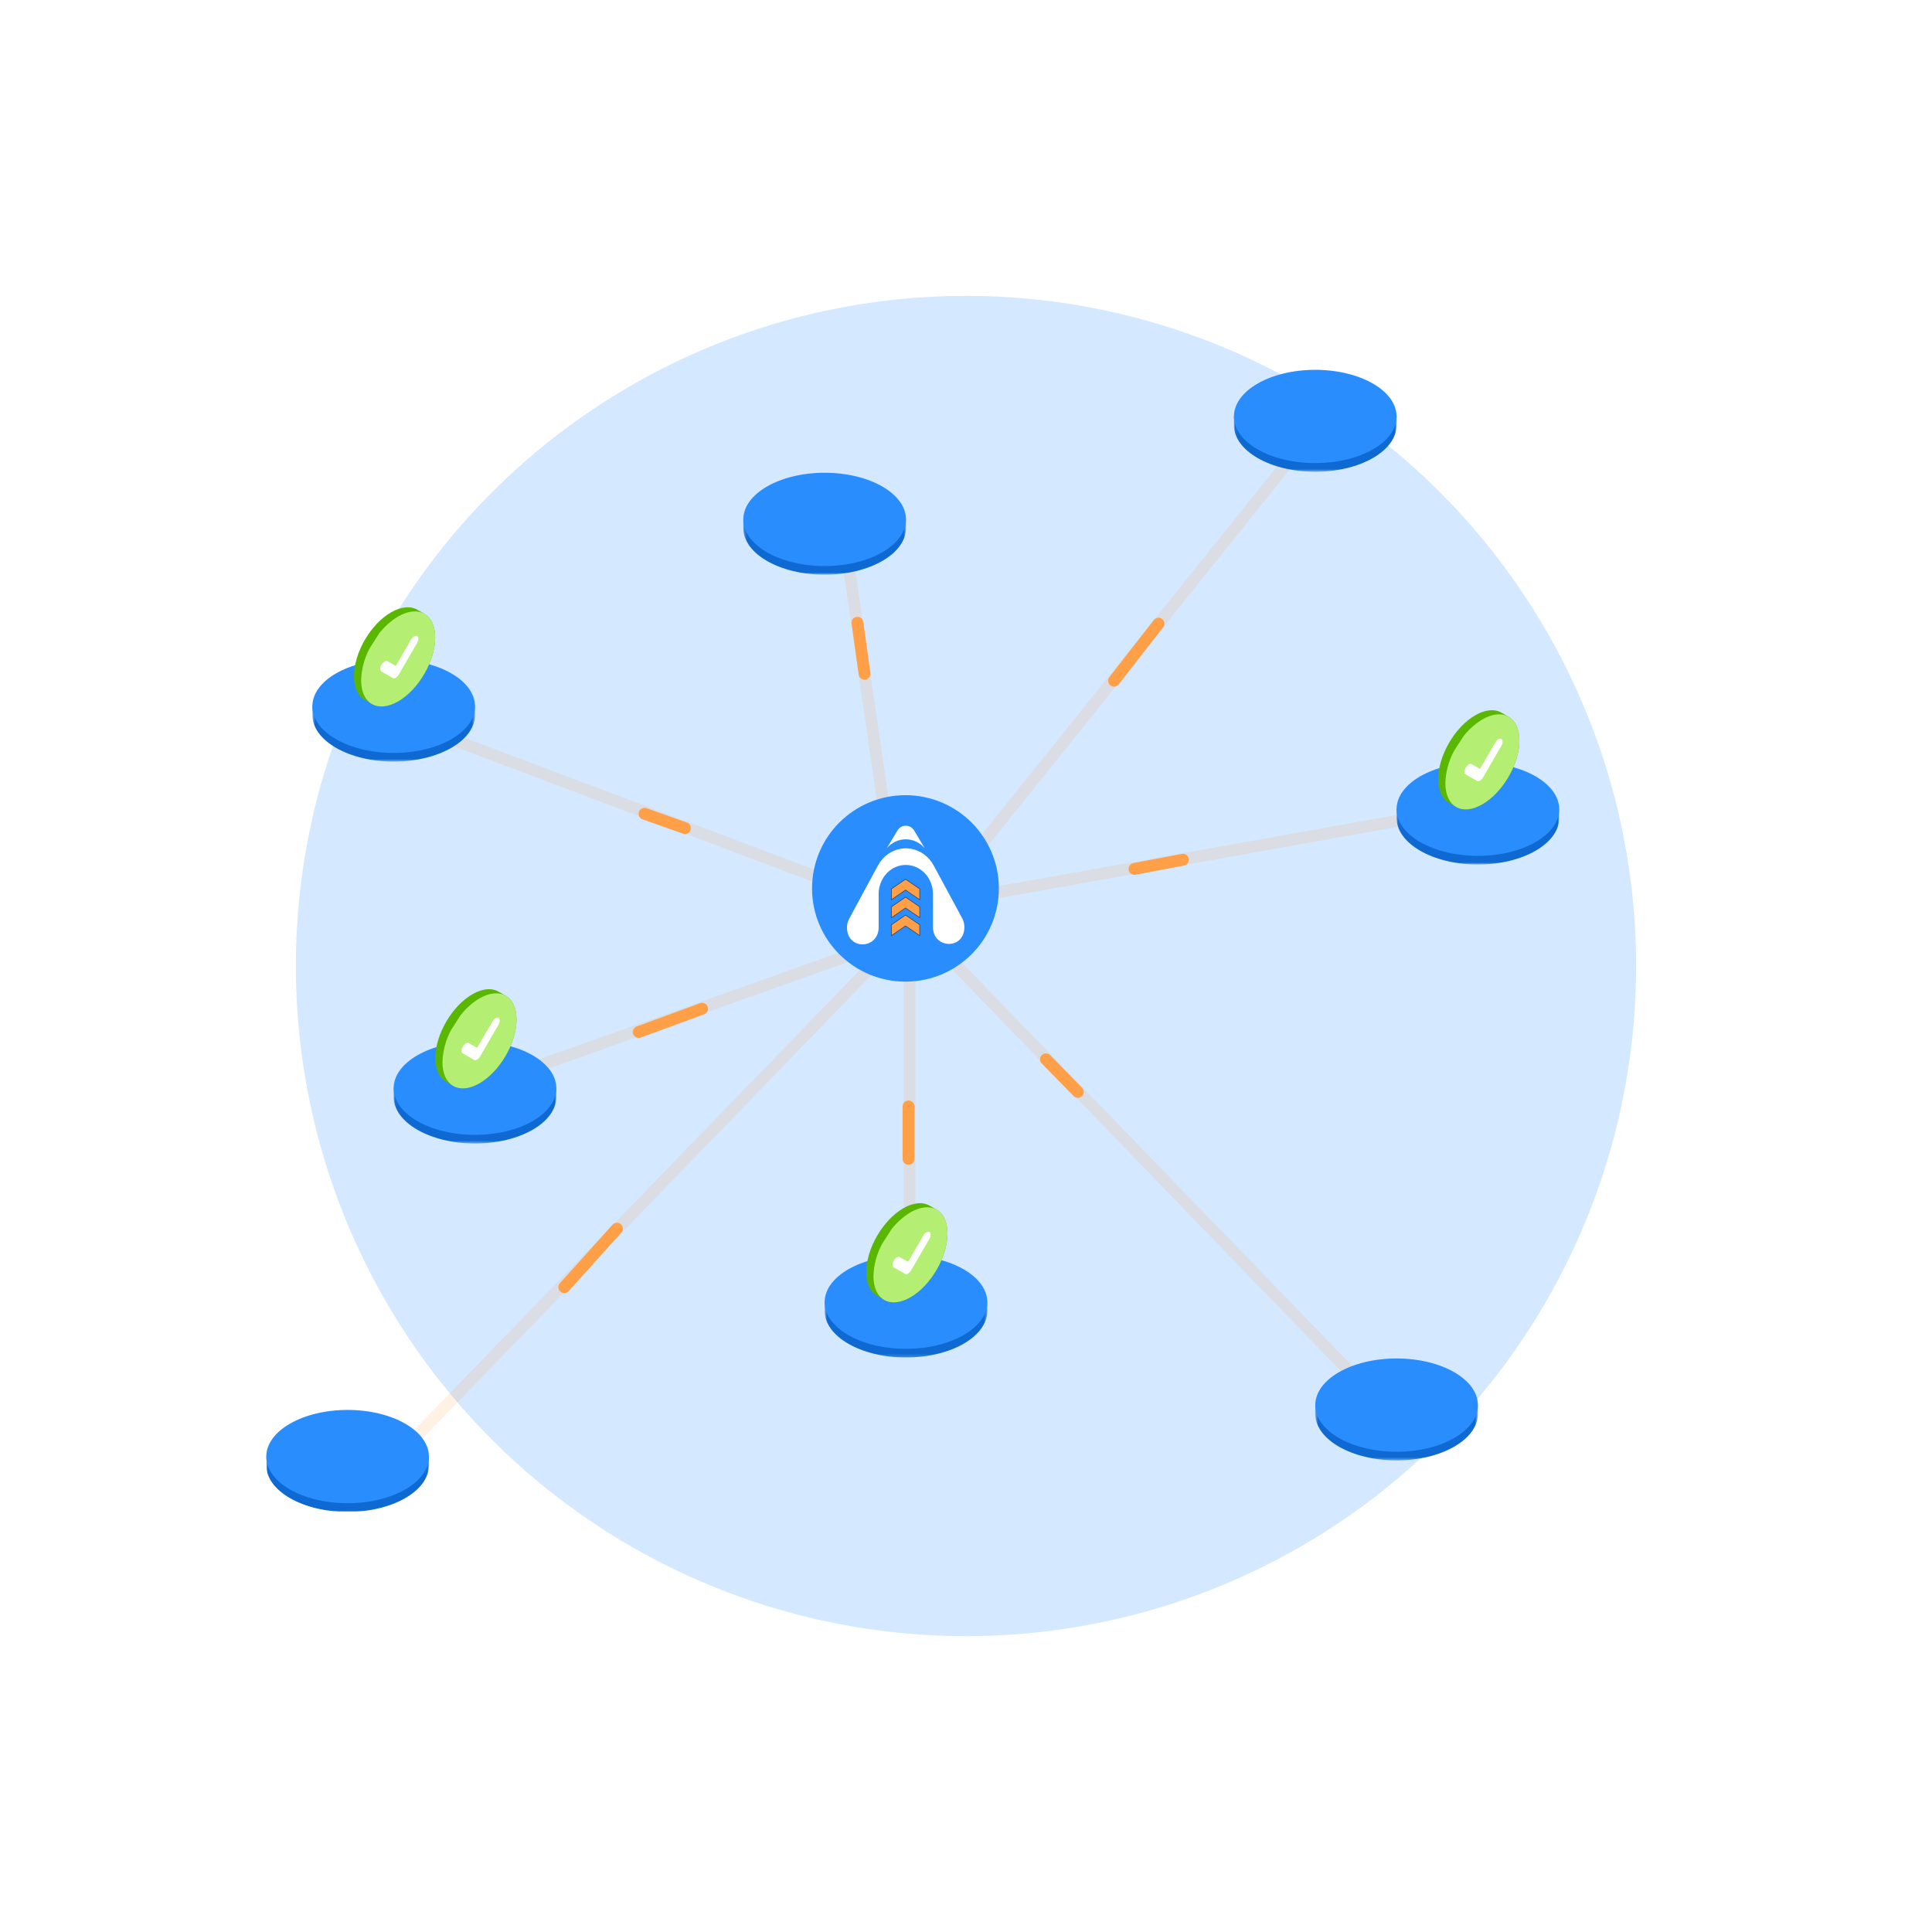 <svg width="653" height="653" viewBox="0 0 653 653" fill="none" xmlns="http://www.w3.org/2000/svg">
<g opacity="0.2" filter="url(#filter0_f_4688_17610)">
<circle cx="326.5" cy="326.5" r="226.5" fill="#298DFE"/>
</g>
<g clip-path="url(#clip0_4688_17610)">
<path opacity="0.15" d="M141.587 245.672L303.641 306.766L285.106 179.209" stroke="#FFA048" stroke-width="4" stroke-miterlimit="10" stroke-linecap="round" stroke-linejoin="round"/>
<path opacity="0.15" d="M444.419 144.9L315.636 305.44L496.177 273.179" stroke="#FFA048" stroke-width="4" stroke-miterlimit="10" stroke-linecap="round" stroke-linejoin="round"/>
<path opacity="0.15" d="M472.858 480.906L307.409 309.928V440.828" stroke="#FFA048" stroke-width="4" stroke-miterlimit="10" stroke-linecap="round" stroke-linejoin="round"/>
<path opacity="0.15" d="M127.913 498.691L304.07 316.816L164.981 366.296" stroke="#FFA048" stroke-width="4" stroke-miterlimit="10" stroke-linecap="round" stroke-linejoin="round"/>
<path d="M190.722 435.061L208.512 415.287" stroke="#FFA048" stroke-width="4" stroke-miterlimit="10" stroke-linecap="round" stroke-linejoin="round"/>
<path d="M215.884 348.815L237.306 340.951" stroke="#FFA048" stroke-width="4" stroke-miterlimit="10" stroke-linecap="round" stroke-linejoin="round"/>
<path d="M217.854 275.062L231.492 279.887" stroke="#FFA048" stroke-width="4" stroke-miterlimit="10" stroke-linecap="round" stroke-linejoin="round"/>
<path d="M289.809 210.477L292.213 227.73" stroke="#FFA048" stroke-width="4" stroke-miterlimit="10" stroke-linecap="round" stroke-linejoin="round"/>
<path d="M376.54 230.08L391.567 210.787" stroke="#FFA048" stroke-width="4" stroke-miterlimit="10" stroke-linecap="round" stroke-linejoin="round"/>
<path d="M383.445 293.679L399.824 290.586" stroke="#FFA048" stroke-width="4" stroke-miterlimit="10" stroke-linecap="round" stroke-linejoin="round"/>
<path d="M353.52 358.027L364.286 369.051" stroke="#FFA048" stroke-width="4" stroke-miterlimit="10" stroke-linecap="round" stroke-linejoin="round"/>
<path d="M307.064 391.684V373.971" stroke="#FFA048" stroke-width="4" stroke-miterlimit="10" stroke-linecap="round" stroke-linejoin="round"/>
<mask id="mask0_4688_17610" style="mask-type:luminance" maskUnits="userSpaceOnUse" x="278" y="295" width="56" height="32">
<path d="M278.726 295.459H333.694V326.987H278.726V295.459Z" fill="white"/>
</mask>
<g mask="url(#mask0_4688_17610)">
<path d="M333.108 307.973C330.496 300.826 319.446 295.459 306.21 295.459C292.973 295.459 281.924 300.826 279.312 307.973H278.726V311.223C278.726 319.926 291.031 326.987 306.21 326.987C321.388 326.987 333.694 319.926 333.694 311.223V307.973H333.108Z" fill="#FFA048"/>
</g>
<path d="M333.694 308.297C333.694 317.003 321.39 324.061 306.21 324.061C291.031 324.061 278.726 317.001 278.726 308.297C278.726 299.593 291.03 292.533 306.21 292.533C321.389 292.533 333.694 299.591 333.694 308.297Z" fill="#FFF9F4"/>
<g clip-path="url(#clip1_4688_17610)">
<path fill-rule="evenodd" clip-rule="evenodd" d="M306.034 268.766C323.469 268.766 337.6 282.872 337.6 300.276C337.6 317.679 323.469 331.786 306.034 331.786C288.599 331.786 274.467 317.679 274.467 300.276C274.467 282.872 288.599 268.766 306.034 268.766Z" fill="#298DFE"/>
<path d="M306.07 297.18L301.289 300.466V304.132L306.07 300.845L310.849 304.132V300.466L306.07 297.18Z" fill="#FFA048"/>
<path d="M301.289 306.528V310.194L306.07 306.908L310.849 310.194V306.528L306.07 303.242L301.289 306.528Z" fill="#FFA048"/>
<path d="M301.289 312.591V316.257L306.07 312.97L310.849 316.257V312.591L306.07 309.305L301.289 312.591Z" fill="#FFA048"/>
<path d="M310.938 304.272L306.07 300.925L301.2 304.272V300.392L301.237 300.367L306.068 297.045L306.12 297.08L310.938 300.394V304.274V304.272ZM301.378 300.485V303.934L306.07 300.709L306.122 300.744L310.762 303.934V300.485L306.07 297.259L301.378 300.485Z" fill="#1E344E"/>
<path d="M310.938 310.331L306.07 306.983L301.2 310.331V306.451L301.237 306.425L306.068 303.104L306.12 303.139L310.938 306.453V310.333V310.331ZM301.378 306.543V309.993L306.07 306.767L306.122 306.803L310.762 309.993V306.543L306.07 303.318L301.378 306.543Z" fill="#1E344E"/>
<path d="M310.938 316.393L306.07 313.046L301.2 316.393V312.513L301.237 312.488L306.068 309.166L306.12 309.201L310.938 312.515V316.395V316.393ZM301.378 312.606V316.055L306.07 312.83L306.122 312.865L310.762 316.055V312.606L306.07 309.38L301.378 312.606Z" fill="#1E344E"/>
<path d="M299.721 286.714C300.908 285.321 302.481 284.316 304.266 283.9C304.87 283.752 305.498 283.68 306.144 283.68C308.689 283.68 310.978 284.851 312.566 286.716L308.991 280.743C308.767 280.366 308.492 280.053 308.182 279.806C306.68 278.587 304.403 278.899 303.298 280.743L299.723 286.716L299.721 286.714Z" fill="white"/>
<path d="M319.722 300.202L315.602 292.574C313.822 289.276 310.909 287.379 307.823 286.878C307.819 286.878 307.815 286.878 307.811 286.876C307.272 286.77 306.72 286.715 306.156 286.715C305.591 286.715 305.037 286.77 304.498 286.876C301.408 287.373 298.491 289.272 296.709 292.574L292.591 300.196L287.02 310.517C286.39 311.681 286.187 312.893 286.29 314.108C286.91 321.288 296.975 320.653 296.975 313.442V312.017V302.16C296.975 302.146 296.975 302.134 296.975 302.12V302.16C296.975 297.415 300.121 293.458 304.306 292.543C304.904 292.411 305.522 292.344 306.156 292.344C308.689 292.344 310.984 293.445 312.647 295.22C314.307 296.994 315.336 299.451 315.336 302.162V312.021V313.339C315.336 320.517 325.369 321.109 325.935 313.955C326.033 312.726 325.822 311.502 325.186 310.322L319.724 300.202H319.722Z" fill="white"/>
</g>
<mask id="mask1_4688_17610" style="mask-type:luminance" maskUnits="userSpaceOnUse" x="105" y="225" width="56" height="33">
<path d="M105.575 225.883H160.543V257.41H105.575V225.883Z" fill="white"/>
</mask>
<g mask="url(#mask1_4688_17610)">
<path d="M159.957 238.396C157.345 231.25 146.295 225.883 133.059 225.883C119.822 225.883 108.773 231.25 106.161 238.396H105.575V241.647C105.575 250.35 117.88 257.41 133.059 257.41C148.237 257.41 160.543 250.35 160.543 241.647V238.396H159.957Z" fill="#0E6AD2"/>
</g>
<path d="M160.543 238.721C160.543 247.427 148.239 254.485 133.059 254.485C117.88 254.485 105.575 247.424 105.575 238.721C105.575 230.017 117.879 222.957 133.059 222.957C148.238 222.957 160.543 230.015 160.543 238.721Z" fill="#298DFE"/>
<path d="M123.236 236.526L123.229 236.533L123.294 236.566C123.304 236.574 123.315 236.581 123.328 236.586L125.473 237.815L125.9 238.062C128.149 239.243 131.208 239.002 134.575 237.06C141.485 233.076 147.084 223.414 147.084 215.493C147.084 211.557 145.702 208.788 143.459 207.487C143.412 207.453 143.352 207.426 143.298 207.394L141.098 206.125C138.827 204.777 135.662 204.951 132.157 206.973C125.245 210.962 119.643 220.618 119.643 228.545C119.643 232.463 121.012 235.218 123.236 236.526Z" fill="#5AB700"/>
<path d="M124.996 219.002C124.959 219.074 124.923 219.147 124.887 219.219C123.137 222.527 122.17 226.192 122.062 229.932C122.062 237.858 127.665 241.049 134.576 237.06C141.487 233.071 147.091 223.417 147.091 215.491C147.091 207.566 141.488 204.374 134.576 208.363C132.105 209.852 129.934 211.788 128.175 214.073" fill="#B4EE73"/>
<path d="M133.776 229.054C133.63 229.159 133.46 229.223 133.282 229.241C133.104 229.259 132.924 229.23 132.76 229.157L128.946 226.984C128.386 226.663 128.386 225.623 128.946 224.657C129.507 223.691 130.416 223.167 130.976 223.488L133.776 225.081L138.959 216.147C139.52 215.181 140.428 214.657 140.988 214.977C141.549 215.296 141.548 216.337 140.988 217.304L134.79 227.983C134.548 228.42 134.199 228.787 133.776 229.051" fill="white"/>
<mask id="mask2_4688_17610" style="mask-type:luminance" maskUnits="userSpaceOnUse" x="251" y="162" width="56" height="33">
<path d="M251.241 162.715H306.21V194.242H251.241V162.715Z" fill="white"/>
</mask>
<g mask="url(#mask2_4688_17610)">
<path d="M305.624 175.229C303.011 168.082 291.961 162.715 278.725 162.715C265.488 162.715 254.439 168.082 251.827 175.229H251.241V178.479C251.241 187.182 263.546 194.242 278.725 194.242C293.904 194.242 306.21 187.182 306.21 178.479V175.229H305.624Z" fill="#0E6AD2"/>
</g>
<path d="M306.21 175.553C306.21 184.259 293.905 191.317 278.726 191.317C263.546 191.317 251.241 184.256 251.241 175.553C251.241 166.849 263.546 159.789 278.725 159.789C293.904 159.789 306.21 166.847 306.21 175.553Z" fill="#298DFE"/>
<mask id="mask3_4688_17610" style="mask-type:luminance" maskUnits="userSpaceOnUse" x="417" y="127" width="56" height="33">
<path d="M417.063 127.926H472.032V159.453H417.063V127.926Z" fill="white"/>
</mask>
<g mask="url(#mask3_4688_17610)">
<path d="M471.446 140.439C468.833 133.293 457.784 127.926 444.547 127.926C431.31 127.926 420.261 133.293 417.649 140.439H417.063V143.69C417.063 152.393 429.368 159.453 444.547 159.453C459.726 159.453 472.032 152.393 472.032 143.69V140.439H471.446Z" fill="#0E6AD2"/>
</g>
<path d="M472.032 140.764C472.032 149.47 459.727 156.528 444.548 156.528C429.368 156.528 417.063 149.467 417.063 140.764C417.063 132.06 429.368 125 444.547 125C459.726 125 472.032 132.058 472.032 140.764Z" fill="#298DFE"/>
<mask id="mask4_4688_17610" style="mask-type:luminance" maskUnits="userSpaceOnUse" x="472" y="260" width="55" height="33">
<path d="M472.031 260.672H527V292.199H472.031V260.672Z" fill="white"/>
</mask>
<g mask="url(#mask4_4688_17610)">
<path d="M526.414 273.186C523.802 266.039 512.752 260.672 499.515 260.672C486.279 260.672 475.23 266.039 472.617 273.186H472.031V276.436C472.031 285.139 484.337 292.199 499.515 292.199C514.694 292.199 527 285.139 527 276.436V273.186H526.414Z" fill="#0E6AD2"/>
</g>
<path d="M527 273.51C527 282.216 514.695 289.274 499.516 289.274C484.337 289.274 472.031 282.213 472.031 273.51C472.031 264.806 484.336 257.746 499.515 257.746C514.695 257.746 527 264.804 527 273.51Z" fill="#298DFE"/>
<path d="M489.693 271.315L489.687 271.322L489.751 271.355C489.761 271.363 489.773 271.37 489.785 271.375L491.93 272.604L492.357 272.851C494.606 274.032 497.666 273.791 501.033 271.849C507.942 267.865 513.542 258.203 513.542 250.283C513.542 246.346 512.159 243.577 509.917 242.276C509.869 242.242 509.809 242.215 509.755 242.183L507.555 240.914C505.284 239.566 502.119 239.74 498.614 241.762C491.703 245.751 486.101 255.407 486.101 263.334C486.101 267.252 487.469 270.007 489.693 271.315Z" fill="#5AB700"/>
<path d="M491.453 253.791C491.417 253.863 491.381 253.936 491.344 254.008C489.594 257.316 488.628 260.981 488.519 264.721C488.519 272.647 494.122 275.838 501.033 271.849C507.944 267.86 513.549 258.206 513.549 250.28C513.549 242.355 507.945 239.163 501.033 243.152C498.563 244.641 496.392 246.577 494.632 248.862" fill="#B4EE73"/>
<path d="M500.233 263.843C500.088 263.948 499.917 264.012 499.739 264.03C499.561 264.048 499.381 264.019 499.218 263.946L495.404 261.773C494.843 261.452 494.843 260.412 495.404 259.446C495.964 258.48 496.873 257.956 497.433 258.277L500.233 259.87L505.416 250.936C505.977 249.971 506.885 249.446 507.446 249.766C508.006 250.085 508.005 251.126 507.446 252.093L501.247 262.773C501.005 263.209 500.656 263.576 500.233 263.84" fill="white"/>
<mask id="mask5_4688_17610" style="mask-type:luminance" maskUnits="userSpaceOnUse" x="444" y="462" width="56" height="32">
<path d="M444.547 462.078H499.516V493.606H444.547V462.078Z" fill="white"/>
</mask>
<g mask="url(#mask5_4688_17610)">
<path d="M498.93 474.592C496.317 467.445 485.268 462.078 472.031 462.078C458.795 462.078 447.746 467.445 445.133 474.592H444.547V477.842C444.547 486.545 456.852 493.606 472.031 493.606C487.21 493.606 499.516 486.545 499.516 477.842V474.592H498.93Z" fill="#0E6AD2"/>
</g>
<path d="M499.516 474.916C499.516 483.622 487.211 490.68 472.032 490.68C456.852 490.68 444.547 483.62 444.547 474.916C444.547 466.213 456.852 459.152 472.031 459.152C487.21 459.152 499.516 466.21 499.516 474.916Z" fill="#298DFE"/>
<mask id="mask6_4688_17610" style="mask-type:luminance" maskUnits="userSpaceOnUse" x="278" y="427" width="56" height="32">
<path d="M278.726 427.291H333.694V458.819H278.726V427.291Z" fill="white"/>
</mask>
<g mask="url(#mask6_4688_17610)">
<path d="M333.108 439.805C330.496 432.658 319.446 427.291 306.21 427.291C292.973 427.291 281.924 432.658 279.312 439.805H278.726V443.055C278.726 451.758 291.031 458.819 306.21 458.819C321.388 458.819 333.694 451.758 333.694 443.055V439.805H333.108Z" fill="#0E6AD2"/>
</g>
<path d="M333.694 440.129C333.694 448.835 321.39 455.893 306.21 455.893C291.031 455.893 278.726 448.833 278.726 440.129C278.726 431.425 291.03 424.365 306.21 424.365C321.389 424.365 333.694 431.423 333.694 440.129Z" fill="#298DFE"/>
<path d="M296.387 437.934L296.38 437.941L296.445 437.974C296.455 437.982 296.466 437.989 296.479 437.994L298.624 439.223L299.051 439.47C301.3 440.651 304.359 440.41 307.726 438.468C314.636 434.484 320.235 424.822 320.235 416.902C320.235 412.965 318.853 410.196 316.61 408.895C316.563 408.861 316.503 408.835 316.449 408.802L314.248 407.533C311.978 406.185 308.813 406.359 305.308 408.381C298.396 412.37 292.794 422.026 292.794 429.954C292.794 433.871 294.163 436.626 296.387 437.934Z" fill="#5AB700"/>
<path d="M298.147 420.41C298.11 420.482 298.074 420.556 298.038 420.627C296.288 423.935 295.321 427.6 295.213 431.34C295.213 439.266 300.816 442.457 307.727 438.468C314.638 434.479 320.242 424.825 320.242 416.9C320.242 408.974 314.639 405.782 307.727 409.771C305.256 411.26 303.085 413.196 301.325 415.481" fill="#B4EE73"/>
<path d="M306.927 430.462C306.781 430.567 306.611 430.631 306.433 430.649C306.255 430.667 306.075 430.638 305.911 430.565L302.097 428.392C301.537 428.071 301.537 427.031 302.097 426.065C302.658 425.099 303.567 424.575 304.127 424.896L306.927 426.489L312.11 417.556C312.671 416.59 313.579 416.065 314.139 416.385C314.7 416.705 314.699 417.745 314.139 418.712L307.941 429.392C307.699 429.828 307.35 430.195 306.927 430.459" fill="white"/>
<mask id="mask7_4688_17610" style="mask-type:luminance" maskUnits="userSpaceOnUse" x="90" y="479" width="55" height="32">
<path d="M90 479.473H144.969V511H90V479.473Z" fill="white"/>
</mask>
<g mask="url(#mask7_4688_17610)">
<path d="M144.383 491.986C141.77 484.839 130.721 479.473 117.484 479.473C104.247 479.473 93.198 484.839 90.586 491.986H90V495.236C90 503.94 102.305 511 117.484 511C132.663 511 144.969 503.94 144.969 495.236V491.986H144.383Z" fill="#0E6AD2"/>
</g>
<path d="M144.969 492.311C144.969 501.017 132.664 508.074 117.485 508.074C102.305 508.074 90 501.014 90 492.311C90 483.607 102.305 476.547 117.484 476.547C132.663 476.547 144.969 483.605 144.969 492.311Z" fill="#298DFE"/>
<mask id="mask8_4688_17610" style="mask-type:luminance" maskUnits="userSpaceOnUse" x="133" y="354" width="56" height="33">
<path d="M133.059 354.967H188.027V386.494H133.059V354.967Z" fill="white"/>
</mask>
<g mask="url(#mask8_4688_17610)">
<path d="M187.441 367.48C184.829 360.334 173.779 354.967 160.543 354.967C147.306 354.967 136.257 360.334 133.645 367.48H133.059V370.731C133.059 379.434 145.364 386.494 160.543 386.494C175.721 386.494 188.027 379.434 188.027 370.731V367.48H187.441Z" fill="#0E6AD2"/>
</g>
<path d="M188.027 367.805C188.027 376.511 175.723 383.569 160.543 383.569C145.364 383.569 133.059 376.508 133.059 367.805C133.059 359.101 145.363 352.041 160.543 352.041C175.722 352.041 188.027 359.099 188.027 367.805Z" fill="#298DFE"/>
<path d="M150.721 365.61L150.714 365.617L150.778 365.65C150.789 365.658 150.8 365.665 150.812 365.67L152.958 366.899L153.384 367.146C155.634 368.327 158.693 368.086 162.06 366.144C168.97 362.16 174.569 352.498 174.569 344.577C174.569 340.641 173.187 337.872 170.944 336.571C170.896 336.537 170.837 336.51 170.783 336.478L168.582 335.209C166.312 333.861 163.147 334.035 159.642 336.057C152.73 340.046 147.128 349.702 147.128 357.629C147.128 361.547 148.497 364.302 150.721 365.61Z" fill="#5AB700"/>
<path d="M152.481 348.086C152.444 348.158 152.408 348.231 152.371 348.303C150.622 351.611 149.655 355.276 149.546 359.016C149.546 366.942 155.15 370.133 162.061 366.144C168.972 362.155 174.576 352.501 174.576 344.575C174.576 336.65 168.972 333.458 162.061 337.447C159.59 338.936 157.419 340.872 155.659 343.157" fill="#B4EE73"/>
<path d="M161.261 358.138C161.115 358.243 160.945 358.307 160.767 358.325C160.588 358.343 160.409 358.314 160.245 358.241L156.431 356.068C155.871 355.747 155.871 354.707 156.431 353.741C156.991 352.775 157.901 352.251 158.461 352.572L161.261 354.165L166.444 345.231C167.005 344.265 167.913 343.741 168.473 344.061C169.033 344.38 169.033 345.421 168.473 346.388L162.275 357.067C162.033 357.504 161.684 357.871 161.261 358.135" fill="white"/>
</g>
<defs>
<filter id="filter0_f_4688_17610" x="0" y="0" width="653" height="653" filterUnits="userSpaceOnUse" color-interpolation-filters="sRGB">
<feFlood flood-opacity="0" result="BackgroundImageFix"/>
<feBlend mode="normal" in="SourceGraphic" in2="BackgroundImageFix" result="shape"/>
<feGaussianBlur stdDeviation="50" result="effect1_foregroundBlur_4688_17610"/>
</filter>
<clipPath id="clip0_4688_17610">
<rect width="437" height="386" fill="white" transform="translate(90 125)"/>
</clipPath>
<clipPath id="clip1_4688_17610">
<rect width="63.133" height="63.02" fill="white" transform="translate(274.467 268.766)"/>
</clipPath>
</defs>
</svg>
